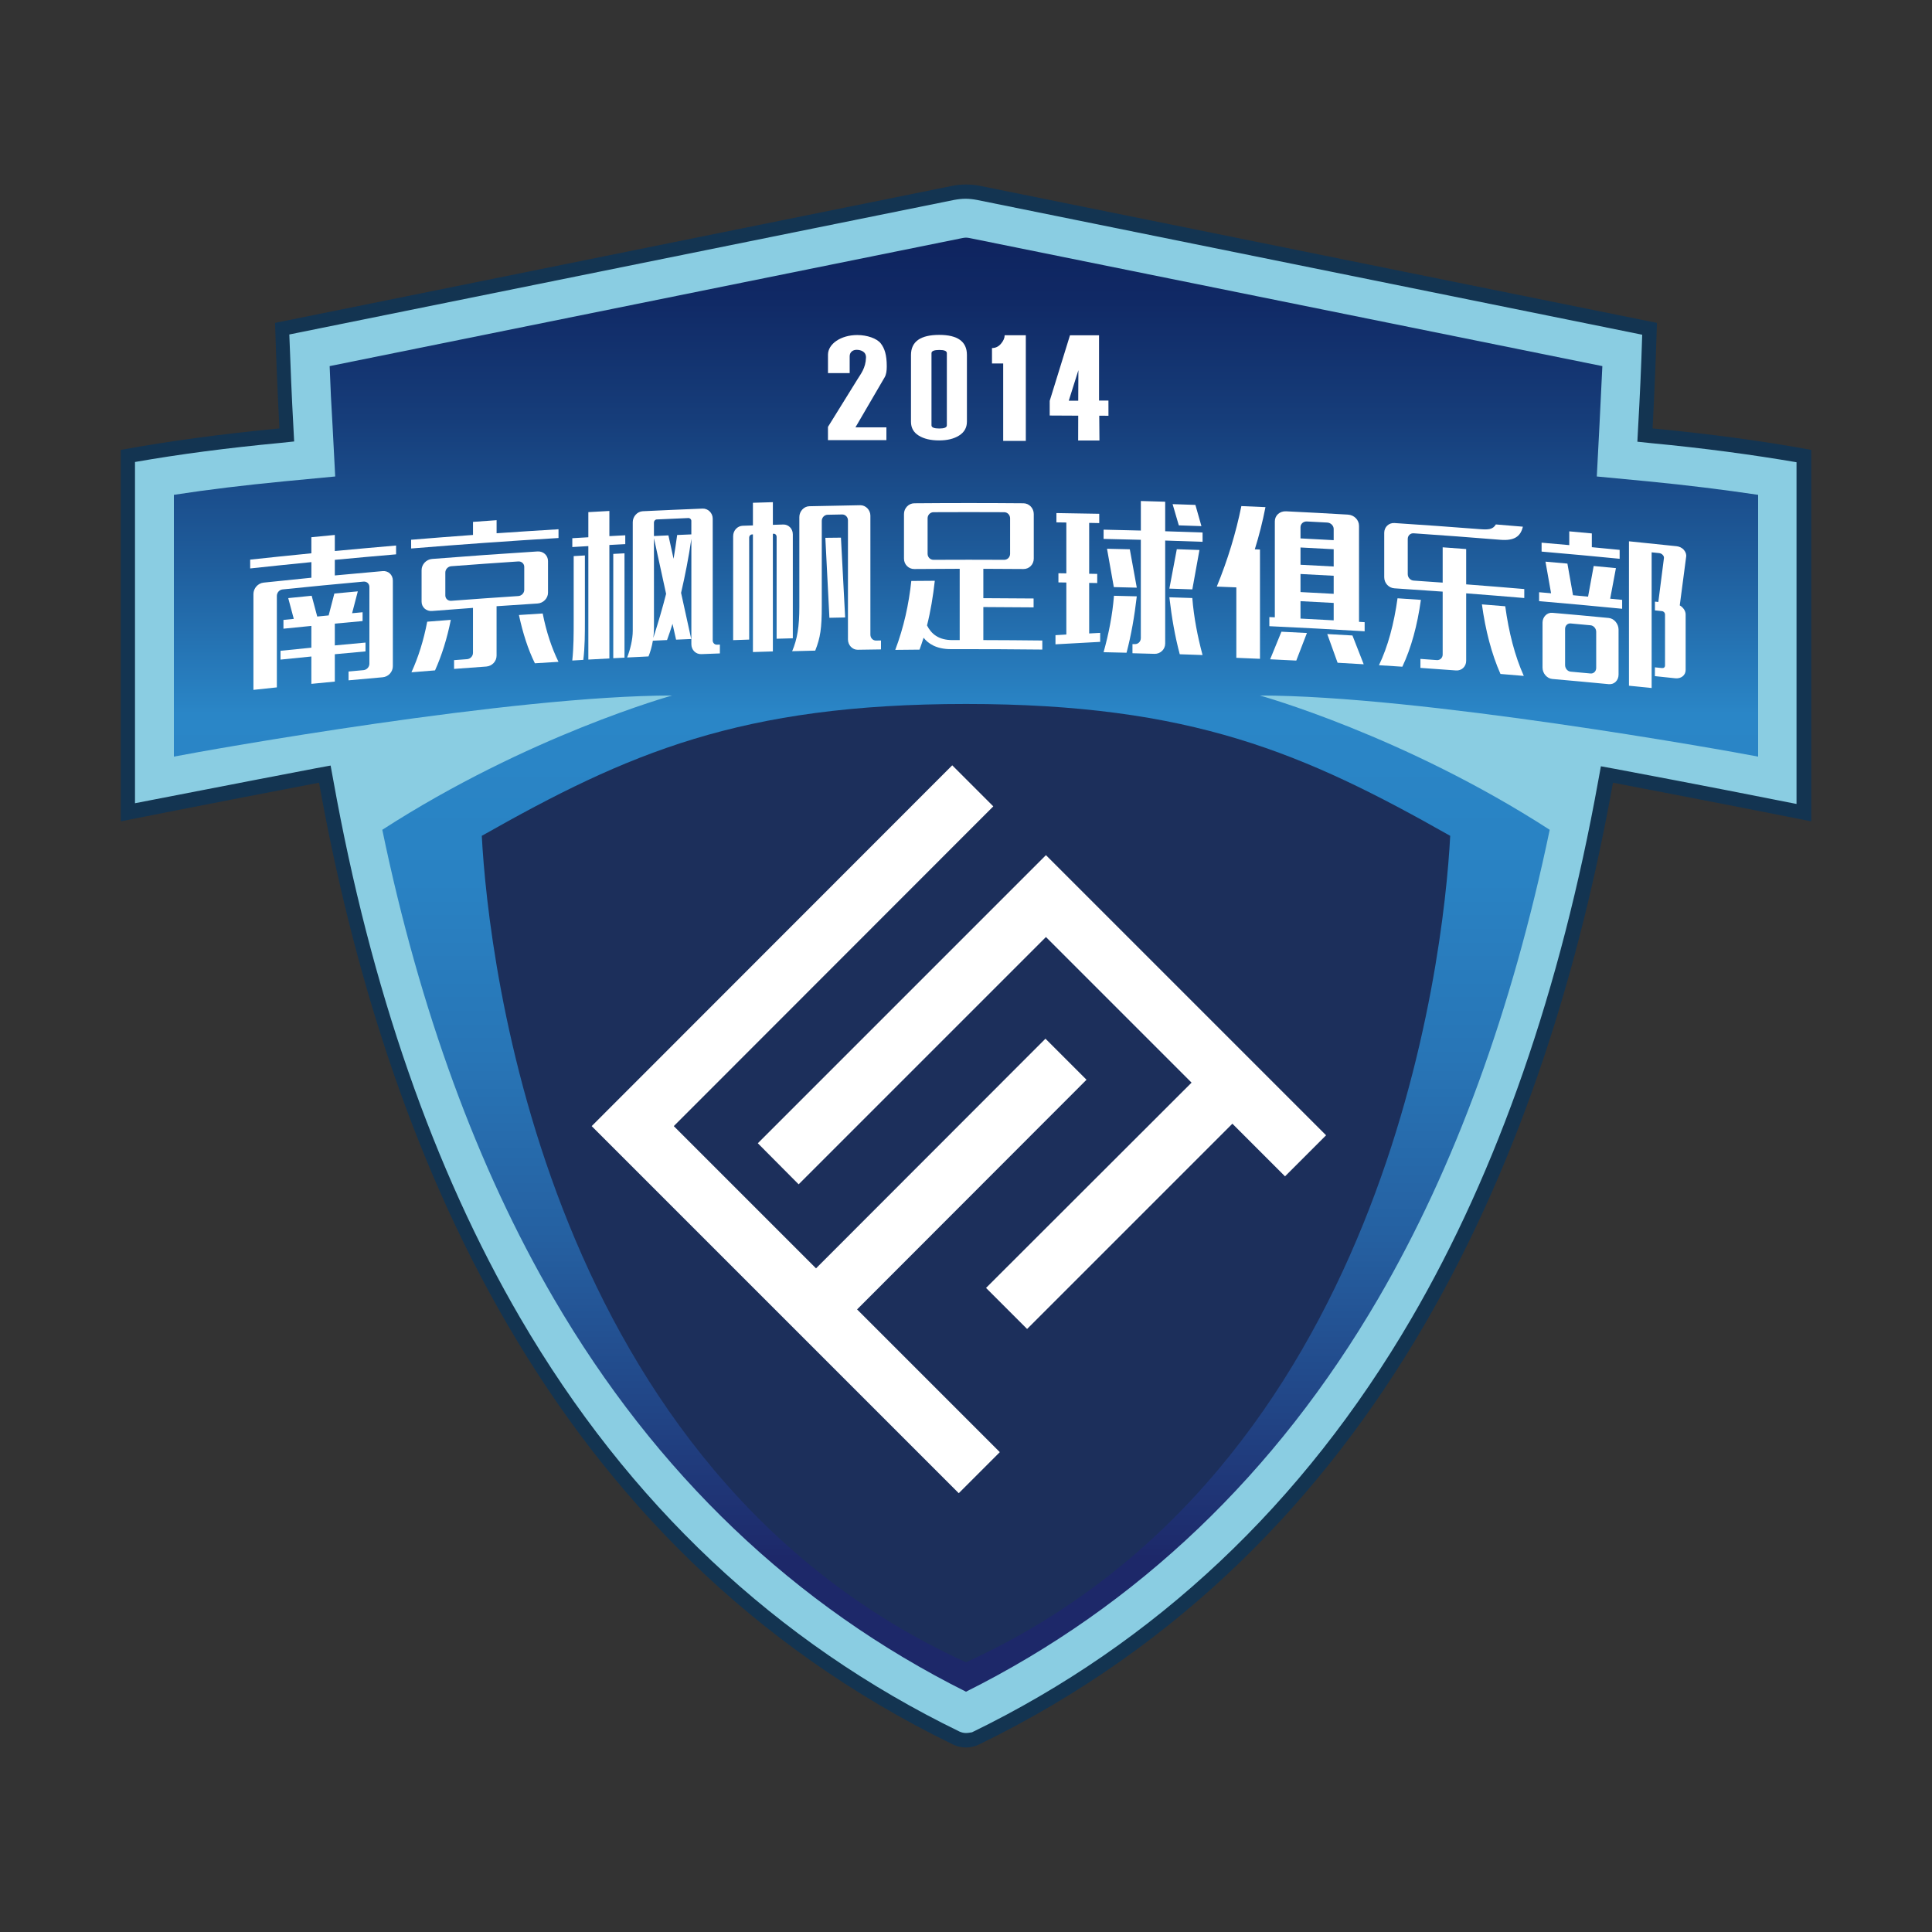 <?xml version="1.0" encoding="utf-8"?>
<!-- Created by @FCLOGO 2022-05-25 20:26:09 . https://fclogo.top/ -->
<!-- FOR PERSONAL USE ONLY NOT FOR COMMERCIAL USE -->
<svg version="1.1" id="图层_1" xmlns="http://www.w3.org/2000/svg" xmlns:xlink="http://www.w3.org/1999/xlink" x="0px" y="0px"
	 viewBox="0 0 800 800" enable-background="new 0 0 800 800" xml:space="preserve">
<rect x="0" y="0" width="800" height="800" fill="#333333" stroke="none"/>
<g>
	<path fill="#133451" d="M750,186.3c-20-3.7-41.8-6.6-65.7-8.9c0.8-15.4,1.4-30,1.8-43.7L406,77c-3.9-0.8-8-0.8-11.9,0l-280.2,56.7
		c0.4,13.7,1,28.3,1.8,43.7c-23.9,2.3-45.6,5.2-65.7,8.9v153.8c0,0,34.5-6.9,82.1-16c27,149.9,93.9,316.3,262.6,398.3
		c3.3,1.6,7.3,1.6,10.6,0C574,640.4,640.9,474,667.9,324.1c47.6,9.1,82.1,16,82.1,16V186.3z"/>
	<path fill="#8ACDE2" d="M400,717.6c-0.9,0-1.8-0.2-2.7-0.6c-75.9-36.9-137.1-94.5-181.9-171.3C179.6,484.3,153.5,409.4,138,323
		l-1.1-6l-6,1.1c-34.6,6.6-62.4,12.1-75,14.5V191.3c18.3-3.2,38-5.8,60.2-7.9l5.7-0.6l-0.3-5.8c-0.7-12.4-1.2-25-1.7-38.5L395,82.8
		c1.6-0.3,3.2-0.5,4.8-0.5s3.2,0.2,4.8,0.5L680,138.6c-0.4,13.5-1,26.2-1.7,38.5l-0.3,5.8l5.7,0.6c22.2,2.1,42,4.8,60.2,7.9v141.5
		c-12.5-2.5-40.4-8-75-14.5l-6-1.1l-1.1,6c-15.6,86.4-41.6,161.3-77.4,222.7c-44.8,76.8-106,134.4-181.9,171.3
		C401.8,717.4,400.9,717.6,400,717.6z"/>
	
		<linearGradient id="SVGID_1_" gradientUnits="userSpaceOnUse" x1="400" y1="709.803" x2="400" y2="102.297" gradientTransform="matrix(1 0 0 -1 0 800)">
		<stop  offset="0" style="stop-color:#0E225D"/>
		<stop  offset="0.054" style="stop-color:#102965"/>
		<stop  offset="0.136" style="stop-color:#163D7A"/>
		<stop  offset="0.237" style="stop-color:#1F5E9D"/>
		<stop  offset="0.338" style="stop-color:#2A86C7"/>
		<stop  offset="0.452" style="stop-color:#2982C3"/>
		<stop  offset="0.573" style="stop-color:#2875B6"/>
		<stop  offset="0.696" style="stop-color:#2560A1"/>
		<stop  offset="0.821" style="stop-color:#214384"/>
		<stop  offset="0.913" style="stop-color:#1D2869"/>
	</linearGradient>
	<path fill="url(#SVGID_1_)" d="M682.2,199.3l-21-2l1.1-21.1c0.4-8,0.8-16.2,1.2-24.6l-261.9-53c-0.5-0.1-1.1-0.2-1.6-0.2
		s-1.1,0.1-1.6,0.2l-261.9,53c0.3,8.4,0.7,16.6,1.2,24.6l1.1,21.1l-21,2c-16.5,1.6-31.6,3.4-45.8,5.6v108.4
		c14.4-2.8,140.4-25.3,206.3-25.3c0,0-59.5,16.5-120,55.6c15.5,74.7,39.4,139.9,71,194.1C271.6,610.2,329,665,400,700.5
		c71-35.5,128.4-90.3,170.7-162.8c31.6-54.2,55.4-119.4,71-194.1c-60.5-39.1-120-55.6-120-55.6c65.9,0,191.9,22.5,206.3,25.3V204.9
		C713.9,202.8,698.7,200.9,682.2,199.3z"/>
	<path fill="#1C2F5B" d="M400,291.5c-93.4,0-140.1,20.4-200.5,54.6c2.7,51.8,26.6,263,200.5,342.2
		c173.9-79.2,197.8-290.5,200.5-342.2C540.1,311.9,493.4,291.5,400,291.5z"/>
	<g>
		<polygon fill="#FFFFFF" points="449.9,447.1 432.9,430.1 337.9,525.2 279,466.3 411.3,333.9 394.3,316.9 245,466.3 397,618.3 
			414,601.3 354.9,542.2 		"/>
		<polygon fill="#FFFFFF" points="549.1,470.1 433.1,354.1 313.8,473.4 330.7,490.4 433.1,388 493.4,448.3 408.3,533.3 425.3,550.3 
			510.3,465.3 532.1,487.1 		"/>
	</g>
</g>
<path fill="#E30073" d="M516.3,253.8L516.3,253.8L516.3,253.8z"/>
<g>
	<path fill="#FFFFFF" d="M367.02,182.26h-24.18v-5.49l12.25-19.76c1.32-2.16,3.36-4.58,3.5-8.92c0.09-2.66-2.44-3.24-3.89-3.24
		c-1.5,0-2.83,0.9-2.87,2.61v7.04h-8.98v-7.63c0-4.43,5.28-8.14,12.13-8.14c4.06,0,8.08,1.39,9.71,3.45c1.62,2.07,2.5,4.79,2.5,9.51
		c0,1.85-0.2,3.38-0.9,4.58l-12.07,20.69h12.82V182.26z"/>
	<path fill="#FFFFFF" d="M377.22,174.66v-27.64c0-5.57,3.9-8.35,11.7-8.35c7.63,0,11.46,2.77,11.46,8.29v27.63
		c0,2.48-1.08,4.39-3.23,5.75c-2.15,1.36-4.91,2.03-8.29,2.03c-3.49,0-6.3-0.67-8.44-2C378.28,179.04,377.22,177.14,377.22,174.66z
		 M392.07,176.12v-29.89c0-0.88-1.03-1.32-3.09-1.32c-2.18,0-3.27,0.44-3.27,1.32v29.89c0,0.88,1.09,1.32,3.27,1.32
		C391.04,177.43,392.07,176.99,392.07,176.12z"/>
	<path fill="#FFFFFF" d="M424.77,182.58h-9.37V150.5h-4.64v-6.38c1.47,0,2.72-0.6,3.73-1.8c1.01-1.2,1.52-2.37,1.52-3.51h8.76
		V182.58z"/>
	<path fill="#FFFFFF" d="M458.99,172.16l-3.82-0.03l0.09,10.26l-8.82,0l0.03-10.27l-11.81-0.06v-6.07l8.4-27.16h12.03v27.04l3.89,0
		L458.99,172.16z M446.47,165.94l0.07-12.66l-3.99,12.66H446.47z"/>
</g>
<g>
	<path fill="#FFFFFF" d="M103.59,231.73c8.44-0.91,16.89-1.79,25.34-2.62c0-2.22,0-4.44,0-6.66c3.24-0.32,6.47-0.63,9.71-0.94
		c0,2.22,0,4.44,0,6.66c8.45-0.8,16.91-1.56,25.37-2.28c0,1.22,0,2.43,0,3.65c-8.46,0.72-16.91,1.48-25.37,2.28
		c0,2.15,0,4.31,0,6.46c6.6-0.62,13.2-1.23,19.81-1.8c2.36-0.21,4.22,1.56,4.22,3.92c0,11.82,0,23.63,0,35.45
		c0,2.37-1.85,4.38-4.22,4.59c-4.71,0.41-9.42,0.84-14.12,1.27c0-1.22,0-2.43,0-3.65c2.07-0.19,4.13-0.38,6.2-0.57
		c1.34-0.12,2.43-1.31,2.43-2.65c0-10.6,0-21.2,0-31.8c0-1.34-1.09-2.33-2.43-2.21c-11.18,1.01-22.36,2.09-33.53,3.24
		c-1.34,0.14-2.36,1.33-2.36,2.68c0,12.63,0,25.25,0,37.88c-3.23,0.34-6.47,0.68-9.7,1.03c0-13.22,0-26.45,0-39.67
		c0-2.37,1.85-4.49,4.21-4.74c6.59-0.7,13.19-1.37,19.79-2.03c0-2.15,0-4.31,0-6.46c-8.45,0.83-16.9,1.71-25.34,2.62
		C103.59,234.16,103.59,232.94,103.59,231.73z M117.37,256.7c1.42-0.15,2.85-0.29,4.28-0.44c-0.77-2.87-1.53-5.73-2.3-8.6
		c3.23-0.33,6.47-0.65,9.71-0.97c0.77,2.87,1.53,5.74,2.3,8.6c1.58-0.15,3.15-0.31,4.73-0.46c0.79-3.02,1.58-6.04,2.36-9.06
		c3.24-0.31,6.47-0.61,9.71-0.9c-0.79,3.02-1.58,6.03-2.36,9.05c1.45-0.13,2.9-0.27,4.34-0.4c0,1.22,0,2.43,0,3.65
		c-3.83,0.35-7.67,0.7-11.5,1.06c0,3.01,0,6.02,0,9.02c4.24-0.4,8.48-0.79,12.71-1.17c0,1.22,0,2.43,0,3.65
		c-4.24,0.38-8.48,0.77-12.71,1.17c0,3.78,0,7.55,0,11.33c-3.24,0.31-6.47,0.62-9.71,0.94c0-3.77,0-7.55,0-11.33
		c-4.26,0.42-8.51,0.85-12.77,1.29c0-1.22,0-2.43,0-3.65c4.26-0.44,8.51-0.87,12.77-1.29c0-3.01,0-6.01,0-9.02
		c-3.85,0.38-7.7,0.77-11.56,1.16C117.37,259.13,117.37,257.91,117.37,256.7z"/>
	<path fill="#FFFFFF" d="M170.24,223.5c8.54-0.7,17.07-1.37,25.62-1.99c0-1.8,0-3.6,0-5.41c3.26-0.24,6.51-0.47,9.77-0.7
		c0,1.8,0,3.6,0,5.41c8.54-0.59,17.09-1.14,25.64-1.66c0,1.21,0,2.42,0,3.63c-20.35,1.22-40.7,2.67-61.02,4.34
		C170.24,225.92,170.24,224.71,170.24,223.5z M170.37,278.38c2.85-6.21,5.04-13.2,6.53-20.95c3.25-0.26,6.51-0.51,9.77-0.76
		c-1.55,7.75-3.75,14.73-6.53,20.92C176.88,277.85,173.62,278.11,170.37,278.38z M174.57,236.06c0-2.35,1.94-4.42,4.33-4.61
		c14.55-1.15,29.11-2.19,43.68-3.11c2.4-0.15,4.34,1.64,4.34,3.99c0,4.37,0,8.74,0,13.1c0,2.29-1.94,4.32-4.34,4.47
		c-5.65,0.36-11.31,0.73-16.96,1.12c0,6.83,0,13.65,0,20.48c0,2.35-1.88,4.33-4.27,4.5c-4.44,0.32-8.89,0.64-13.33,0.98
		c0-1.21,0-2.42,0-3.63c1.79-0.14,3.58-0.27,5.37-0.4c1.36-0.1,2.46-1.26,2.46-2.6c0-6.21,0-12.42,0-18.64
		c-5.65,0.41-11.3,0.84-16.95,1.29c-2.39,0.19-4.33-1.56-4.33-3.85C174.57,244.79,174.57,240.43,174.57,236.06z M217.08,234.74
		c0-1.33-1.1-2.34-2.46-2.26c-9.26,0.61-18.51,1.27-27.76,1.98c-1.36,0.1-2.46,1.27-2.46,2.61c0,3.16,0,6.32,0,9.48
		c0,1.34,1.1,2.33,2.46,2.23c9.25-0.71,18.51-1.36,27.76-1.97c1.36-0.09,2.46-1.24,2.46-2.58
		C217.08,241.06,217.08,237.9,217.08,234.74z M221.48,274.65c-2.85-5.8-4.98-12.46-6.6-19.99c3.28-0.22,6.56-0.43,9.84-0.63
		c1.49,7.54,3.69,14.21,6.54,20.02C228,274.24,224.74,274.45,221.48,274.65z"/>
	<path fill="#FFFFFF" d="M243.62,273.12c0-15.66,0-31.33,0-46.99c-2.21,0.13-4.43,0.26-6.64,0.39c0-1.22,0-2.44,0-3.66
		c2.21-0.13,4.43-0.26,6.64-0.39c0-3.47,0-6.94,0-10.41c2.9-0.17,5.81-0.33,8.71-0.48c0,3.47,0,6.94,0,10.42
		c2.19-0.12,4.39-0.23,6.58-0.35c0,1.22,0,2.44,0,3.66c-2.19,0.11-4.39,0.23-6.58,0.35c0,15.66,0,31.33,0,46.99
		C249.42,272.8,246.52,272.96,243.62,273.12z M236.97,273.51c0.58-5.5,0.58-10.96,0.58-16.43c0-8.94,0-17.87,0-26.81
		c1.55-0.09,3.1-0.18,4.64-0.27c0,8.98,0,17.96,0,26.94c0,5.47,0,10.87-0.65,16.3C240.03,273.33,238.5,273.42,236.97,273.51z
		 M253.94,272.56c0-14.4,0-28.8,0-43.2c1.55-0.08,3.1-0.16,4.65-0.24c0,14.4,0,28.8,0,43.2
		C257.04,272.39,255.49,272.47,253.94,272.56z M279.95,264.87c-0.5-2.19-0.99-4.37-1.48-6.56c-0.71,2.35-1.48,4.56-2.26,6.72
		c-1.96,0.09-3.92,0.18-5.87,0.27c-0.39,2.33-1.03,4.61-1.81,6.51c-2.95,0.14-5.89,0.29-8.84,0.44c1.23-3.15,2.32-7.45,2.32-11.05
		c0-15,0-30,0-45c0-2.31,1.87-4.4,4.13-4.51c8.26-0.4,16.52-0.76,24.78-1.09c2.26-0.09,4.2,1.83,4.2,4.15c0,16.82,0,33.64,0,50.47
		c0,0.96,0.78,1.77,1.74,1.73c0.41-0.01,0.82-0.03,1.23-0.04c0,1.22,0,2.44,0,3.66c-2.56,0.09-5.12,0.19-7.68,0.29
		c-2.32,0.09-4.13-1.76-4.13-4.08c0-14.55,0-29.1,0-43.65c-1.1,7.57-2.58,15.15-4.26,22.36c1.4,6.37,2.8,12.74,4.2,19.11
		C284.12,264.69,282.03,264.78,279.95,264.87z M275.82,245.9c-1.68-7.68-3.36-15.36-5.03-23.04c0,12.47,0,24.94,0,37.41
		c0,1.29-0.13,2.64-0.26,3.87C272.59,257.68,274.33,251.75,275.82,245.9z M286.27,215.68c0-0.64-0.58-1.2-1.23-1.17
		c-4.37,0.18-8.73,0.37-13.1,0.58c-0.65,0.03-1.16,0.63-1.16,1.28c0,1.86,0,3.73,0,5.59c2-0.09,4-0.19,6-0.27
		c0.71,3.23,1.42,6.45,2.13,9.68c0.52-3.17,1.03-6.41,1.49-9.84c1.96-0.09,3.92-0.17,5.87-0.25
		C286.27,219.41,286.27,217.55,286.27,215.68z"/>
	<path fill="#FFFFFF" d="M320.03,207.94c0,3.13,0,6.25,0,9.38c1.44-0.04,2.88-0.08,4.32-0.13c2.06-0.06,3.94,1.65,3.94,4.06
		c0,14.35,0,28.7,0,43.05c-2.24,0.06-4.47,0.12-6.71,0.19c0-14.09,0-28.18,0-42.27c0-0.65-0.52-1.22-1.16-1.2
		c-0.13,0-0.26,0.01-0.39,0.01c0,16.24,0,32.48,0,48.71c-2.75,0.08-5.5,0.17-8.26,0.26c0-16.24,0-32.48,0-48.71
		c-0.13,0-0.26,0.01-0.39,0.01c-0.65,0.02-1.16,0.62-1.16,1.27c0,14.09,0,28.18,0,42.27c-2.21,0.07-4.43,0.15-6.64,0.23
		c0-14.35,0-28.7,0-43.05c0-2.41,1.81-4.23,3.93-4.31c1.42-0.05,2.84-0.1,4.26-0.14c0-3.13,0-6.25,0-9.38
		C314.52,208.11,317.28,208.03,320.03,207.94z M364.8,265.21c-0.69,0.01-1.38,0.02-2.07,0.03c-1.29,0.02-2.32-1.08-2.32-2.44
		c0-16.43,0-32.87,0-49.3c0-2.34-1.94-4.33-4.19-4.3c-7.03,0.11-14.07,0.25-21.1,0.42c-2.26,0.05-4.13,2.12-4.13,4.47
		c0,12.35,0,24.7,0,37.05c0,8.4-0.84,13.44-2.97,18.51c3.18-0.09,6.37-0.16,9.55-0.24c2.13-5.39,2.71-9.24,2.71-18.43
		c0-11.77,0-23.53,0-35.3c0-1.37,1.1-2.5,2.39-2.53c2.02-0.04,4.04-0.08,6.06-0.12c1.29-0.02,2.39,1.06,2.39,2.43
		c0,16.43,0,32.87,0,49.3c0,2.41,1.87,4.33,4.06,4.29c3.2-0.05,6.41-0.1,9.61-0.14C364.8,267.69,364.8,266.45,364.8,265.21z
		 M348.22,222.63c0.58,11.02,1.16,22.03,1.74,33.05c-2.17,0.04-4.34,0.08-6.52,0.13c-0.56-11.04-1.12-22.08-1.68-33.11
		C343.92,222.67,346.07,222.64,348.22,222.63z"/>
	<path fill="#FFFFFF" d="M370.71,269.1c3.54-9.38,5.61-18.86,6.64-28.54c3.24-0.03,6.49-0.05,9.73-0.07
		c-0.71,6.38-1.74,12.63-3.22,18.49c1.74,3.47,4.77,6.08,10.5,6.07c1.01,0,2.02-0.01,3.03-0.01c0-9.84,0-19.68,0-29.52
		c-6.27,0.01-12.54,0.04-18.82,0.1c-2.32,0.02-4.25-1.87-4.25-4.3c0-6.16,0-12.32,0-18.47c0-2.43,1.93-4.43,4.25-4.45
		c15.08-0.13,30.16-0.13,45.24,0c2.32,0.02,4.25,2.01,4.25,4.45c0,6.16,0,12.32,0,18.47c0,2.43-1.93,4.32-4.25,4.3
		c-5.54-0.05-11.08-0.08-16.63-0.09c0,4.05,0,8.11,0,12.16c6.94,0.02,13.88,0.06,20.81,0.13c0,1.23,0,2.45,0,3.68
		c-6.94-0.07-13.87-0.11-20.81-0.13c0,4.56,0,9.12,0,13.68c8.14,0.02,16.28,0.07,24.42,0.17c0,1.25,0,2.5,0,3.75
		c-12.61-0.15-25.22-0.2-37.82-0.17c-6.12,0.02-9.54-2.39-11.34-4.74c-0.52,1.71-1.1,3.29-1.68,4.94
		C377.41,269.03,374.06,269.06,370.71,269.1z M418.26,214.6c0-1.38-1.1-2.51-2.45-2.51c-9.75-0.05-19.5-0.05-29.26,0
		c-1.35,0.01-2.45,1.13-2.45,2.51c0,4.91,0,9.82,0,14.73c0,1.38,1.1,2.49,2.45,2.48c9.75-0.05,19.5-0.05,29.26,0
		c1.35,0.01,2.45-1.1,2.45-2.48C418.26,224.42,418.26,219.51,418.26,214.6z"/>
	<path fill="#FFFFFF" d="M437.05,266.8c0-1.26,0-2.52,0-3.79c1.5-0.09,3-0.18,4.5-0.27c0-7.18,0-14.35,0-21.53
		c-1.09-0.02-2.18-0.03-3.28-0.05c0-1.26,0-2.52,0-3.79c1.09,0.01,2.18,0.03,3.28,0.05c0-7.02,0-14.04,0-21.06
		c-1.37-0.02-2.74-0.04-4.11-0.06c0-1.28,0-2.57,0-3.85c5.91,0.08,11.82,0.18,17.73,0.3c0,1.28,0,2.57,0,3.85
		c-1.39-0.03-2.78-0.06-4.17-0.08c0,7.02,0,14.04,0,21.06c1.11,0.02,2.23,0.04,3.34,0.06c0,1.26,0,2.53,0,3.79
		c-1.11-0.02-2.23-0.04-3.34-0.06c0,6.98,0,13.95,0,20.93c1.52-0.08,3.04-0.16,4.56-0.24c0,1.24,0,2.48,0,3.72
		C449.39,266.1,443.22,266.44,437.05,266.8z M456.97,223.15c5.14,0.11,10.28,0.23,15.42,0.37c0,13.56,0,27.11,0,40.67
		c0,1.46-1.09,2.56-2.5,2.53c-0.32-0.01-0.64-0.02-0.96-0.02c0,1.26,0,2.52,0,3.79c3.04,0.08,6.08,0.16,9.12,0.25
		c2.44,0.07,4.43-1.86,4.43-4.25c0-14.22,0-28.44,0-42.66c5.16,0.16,10.32,0.33,15.48,0.52c0-1.28,0-2.57,0-3.85
		c-5.16-0.19-10.32-0.36-15.48-0.52c0-4.08,0-8.15,0-12.23c-3.36-0.1-6.72-0.2-10.08-0.29c0,4.08,0,8.15,0,12.23
		c-5.14-0.14-10.28-0.26-15.42-0.37C456.97,220.58,456.97,221.86,456.97,223.15z M461.27,246.7c-0.64,8.03-2.18,15.76-4.3,23.36
		c3.17,0.07,6.34,0.14,9.51,0.22c1.93-7.33,3.28-15.07,4.24-23.35C467.57,246.85,464.42,246.77,461.27,246.7z M467.83,227.45
		c0.96,5.3,1.93,10.59,2.89,15.89c-3.17-0.08-6.34-0.16-9.51-0.23c-0.94-5.29-1.88-10.58-2.82-15.88
		C461.53,227.3,464.68,227.37,467.83,227.45z M487.29,227.42c-1.03,5.44-2.05,10.88-3.08,16.31c3.17,0.1,6.34,0.2,9.51,0.32
		c0.98-5.44,1.97-10.87,2.95-16.31C493.54,227.62,490.41,227.52,487.29,227.42z M493.71,247.63c0.64,8.06,2.18,15.89,4.24,23.61
		c-3.15-0.12-6.29-0.23-9.44-0.33c-1.99-7.44-3.34-15.26-4.3-23.59C487.37,247.42,490.54,247.52,493.71,247.63z M488.12,217.54
		c-0.86-2.93-1.71-5.86-2.57-8.79c3.15,0.1,6.29,0.21,9.44,0.32c0.83,2.93,1.67,5.86,2.5,8.79
		C494.37,217.75,491.25,217.65,488.12,217.54z"/>
	<path fill="#FFFFFF" d="M511.94,272.39c0-9.72,0-19.45,0-29.17c-2.7-0.11-5.4-0.22-8.1-0.32c4.54-11.08,7.91-22.18,10.18-33.34
		c3.33,0.14,6.65,0.28,9.98,0.43c-1.17,6.03-2.66,11.85-4.41,17.47c0.71,0.03,1.43,0.06,2.14,0.09c0,15.08,0,30.17,0,45.25
		C518.46,272.66,515.2,272.53,511.94,272.39z M525.61,259.29c0-1.26,0-2.51,0-3.77c0.76,0.03,1.51,0.07,2.27,0.1
		c0-13.25,0-26.51,0-39.76c0-2.45,2.07-4.27,4.67-4.14c8.53,0.41,17.06,0.87,25.59,1.37c2.59,0.15,4.6,2.19,4.6,4.64
		c0,13.25,0,26.5,0,39.76c0.78,0.05,1.55,0.09,2.33,0.14c0,1.26,0,2.51,0,3.77C551.93,260.6,538.77,259.9,525.61,259.29z
		 M525.94,273c1.56-3.81,3.11-7.62,4.67-11.42c3.52,0.17,7.04,0.34,10.56,0.53c-1.47,3.81-2.94,7.61-4.41,11.42
		C533.15,273.34,529.55,273.17,525.94,273z M552.25,219.04c0-1.39-1.23-2.58-2.66-2.66c-2.81-0.15-5.62-0.3-8.42-0.45
		c-1.49-0.08-2.66,0.99-2.66,2.38c0,1.54,0,3.09,0,4.63c4.58,0.23,9.16,0.48,13.74,0.73C552.25,222.12,552.25,220.58,552.25,219.04z
		 M538.51,233.85c4.58,0.23,9.16,0.48,13.74,0.73c0-2.38,0-4.76,0-7.15c-4.58-0.26-9.16-0.5-13.74-0.73
		C538.51,229.09,538.51,231.47,538.51,233.85z M538.51,245.16c4.58,0.23,9.16,0.48,13.74,0.73c0-2.49,0-4.98,0-7.48
		c-4.58-0.26-9.16-0.5-13.74-0.73C538.51,240.18,538.51,242.67,538.51,245.16z M538.51,256.14c4.58,0.23,9.16,0.48,13.74,0.73
		c0-2.4,0-4.81,0-7.21c-4.58-0.26-9.16-0.5-13.74-0.73C538.51,251.34,538.51,253.74,538.51,256.14z M553.87,274.43
		c-1.42-3.96-2.85-7.92-4.28-11.88c3.48,0.19,6.96,0.39,10.43,0.59c1.56,3.97,3.11,7.95,4.66,11.92
		C561.08,274.85,557.47,274.64,553.87,274.43z"/>
	<path fill="#FFFFFF" d="M571,275.45c3.71-7.73,6.21-17.1,7.69-27.71c3.22,0.21,6.44,0.43,9.67,0.65
		c-1.47,10.6-4.03,19.96-7.68,27.68C577.45,275.86,574.23,275.65,571,275.45z M594.95,273.33c1.34,0.1,2.43-0.93,2.43-2.31
		c0-8.68,0-17.36,0-26.04c-6.66-0.48-13.31-0.94-19.97-1.37c-2.37-0.15-4.23-2.16-4.23-4.58c0-6.14,0-12.27,0-18.41
		c0-2.35,1.86-4.19,4.23-4.04c11.7,0.76,23.39,1.59,35.08,2.51c3.71,0.29,5.63,0.25,6.91-1.93c3.73,0.3,7.46,0.61,11.19,0.93
		c-0.96,4.16-3.71,5.88-9.28,5.43c-11.98-0.98-23.97-1.87-35.96-2.69c-1.35-0.09-2.43,0.95-2.43,2.32c0,4.87,0,9.75,0,14.62
		c0,1.37,1.09,2.55,2.43,2.64c4.01,0.27,8.02,0.55,12.03,0.84c0-4.87,0-9.75,0-14.62c3.24,0.23,6.49,0.48,9.73,0.72
		c0,4.87,0,9.75,0,14.62c8.02,0.61,16.04,1.26,24.06,1.94c0,1.24,0,2.48,0,3.72c-8.02-0.68-16.03-1.33-24.06-1.94
		c0,9.31,0,18.63,0,27.94c0,2.42-1.92,4.16-4.22,3.99c-4.91-0.36-9.81-0.72-14.72-1.06c0-1.24,0-2.48,0-3.72
		C590.42,273.01,592.69,273.17,594.95,273.33z M621.31,279.07c-3.65-8.26-6.21-17.99-7.68-28.81c3.22,0.25,6.44,0.51,9.66,0.78
		c1.47,10.83,3.97,20.56,7.68,28.84C627.75,279.6,624.53,279.33,621.31,279.07z"/>
	<path fill="#FFFFFF" d="M637.31,248.92c0-1.23,0-2.46,0-3.69c1.65,0.14,3.31,0.29,4.96,0.43c-0.77-4.36-1.55-8.73-2.32-13.09
		c3.03,0.26,6.05,0.53,9.08,0.8c0.77,4.37,1.55,8.74,2.32,13.1c2.08,0.19,4.16,0.38,6.24,0.58c0.77-4.23,1.55-8.45,2.32-12.68
		c3.07,0.29,6.14,0.58,9.21,0.88c-0.79,4.22-1.59,8.44-2.38,12.66c1.65,0.16,3.3,0.32,4.96,0.48c0,1.23,0,2.46,0,3.69
		C660.24,250.95,648.78,249.9,637.31,248.92z M638.34,228.4c0-1.23,0-2.46,0-3.69c3.82,0.33,7.64,0.67,11.46,1.01c0-1.9,0-3.8,0-5.7
		c3.11,0.28,6.23,0.57,9.34,0.86c0,1.9,0,3.8,0,5.7c3.84,0.36,7.68,0.73,11.52,1.11c0,1.23,0,2.46,0,3.69
		C659.89,230.32,649.12,229.33,638.34,228.4z M666.16,255.89c2.25,0.22,4.05,2.47,4.05,4.8c0,6.22,0,12.44,0,18.66
		c0,2.4-1.8,4.16-4.05,3.95c-7.79-0.75-15.58-1.47-23.37-2.15c-2.19-0.19-4.06-2.3-4.06-4.69c0-6.22,0-12.44,0-18.66
		c0-2.33,1.87-4.25,4.06-4.05C650.58,254.42,658.37,255.13,666.16,255.89z M658.63,278.88c1.22,0.11,2.32-0.88,2.32-2.31
		c0-4.99,0-9.98,0-14.97c0-1.36-1.09-2.57-2.32-2.68c-2.75-0.26-5.49-0.51-8.24-0.76c-1.29-0.12-2.32,0.89-2.32,2.25
		c0,4.99,0,9.98,0,14.97c0,1.43,1.03,2.62,2.32,2.74C653.13,278.37,655.88,278.62,658.63,278.88z M685.27,276.33
		c0.96,0.1,1.93,0.2,2.89,0.3c0.77,0.08,1.29-0.32,1.29-1.09c0-7.04,0-14.08,0-21.12c0-0.65-0.52-1.29-1.29-1.37
		c-0.96-0.1-1.93-0.2-2.89-0.3c0-1.21,0-2.42,0-3.63c0.47,0.05,0.94,0.1,1.41,0.15c0.77-6.03,1.54-12.06,2.31-18.09
		c0.07-0.45-0.06-0.98-0.51-1.42c-0.39-0.43-0.9-0.68-1.55-0.74c-1.01-0.11-2.02-0.21-3.02-0.31c0,18.73,0,37.45,0,56.18
		c-3.13-0.32-6.26-0.64-9.39-0.95c0-19.93,0-39.87,0-59.8c6.59,0.66,13.17,1.34,19.75,2.04c1.09,0.12,2.25,0.63,3.02,1.56
		c0.71,0.85,1.09,1.87,0.9,2.88c-0.88,6.69-1.76,13.37-2.64,20.06c1.41,0.8,2.44,2.27,2.44,3.76c0,7.67,0,15.33,0,23
		c0,2.2-1.93,3.68-4.31,3.42c-2.81-0.3-5.62-0.6-8.43-0.89C685.27,278.75,685.27,277.54,685.27,276.33z"/>
</g>
</svg>
